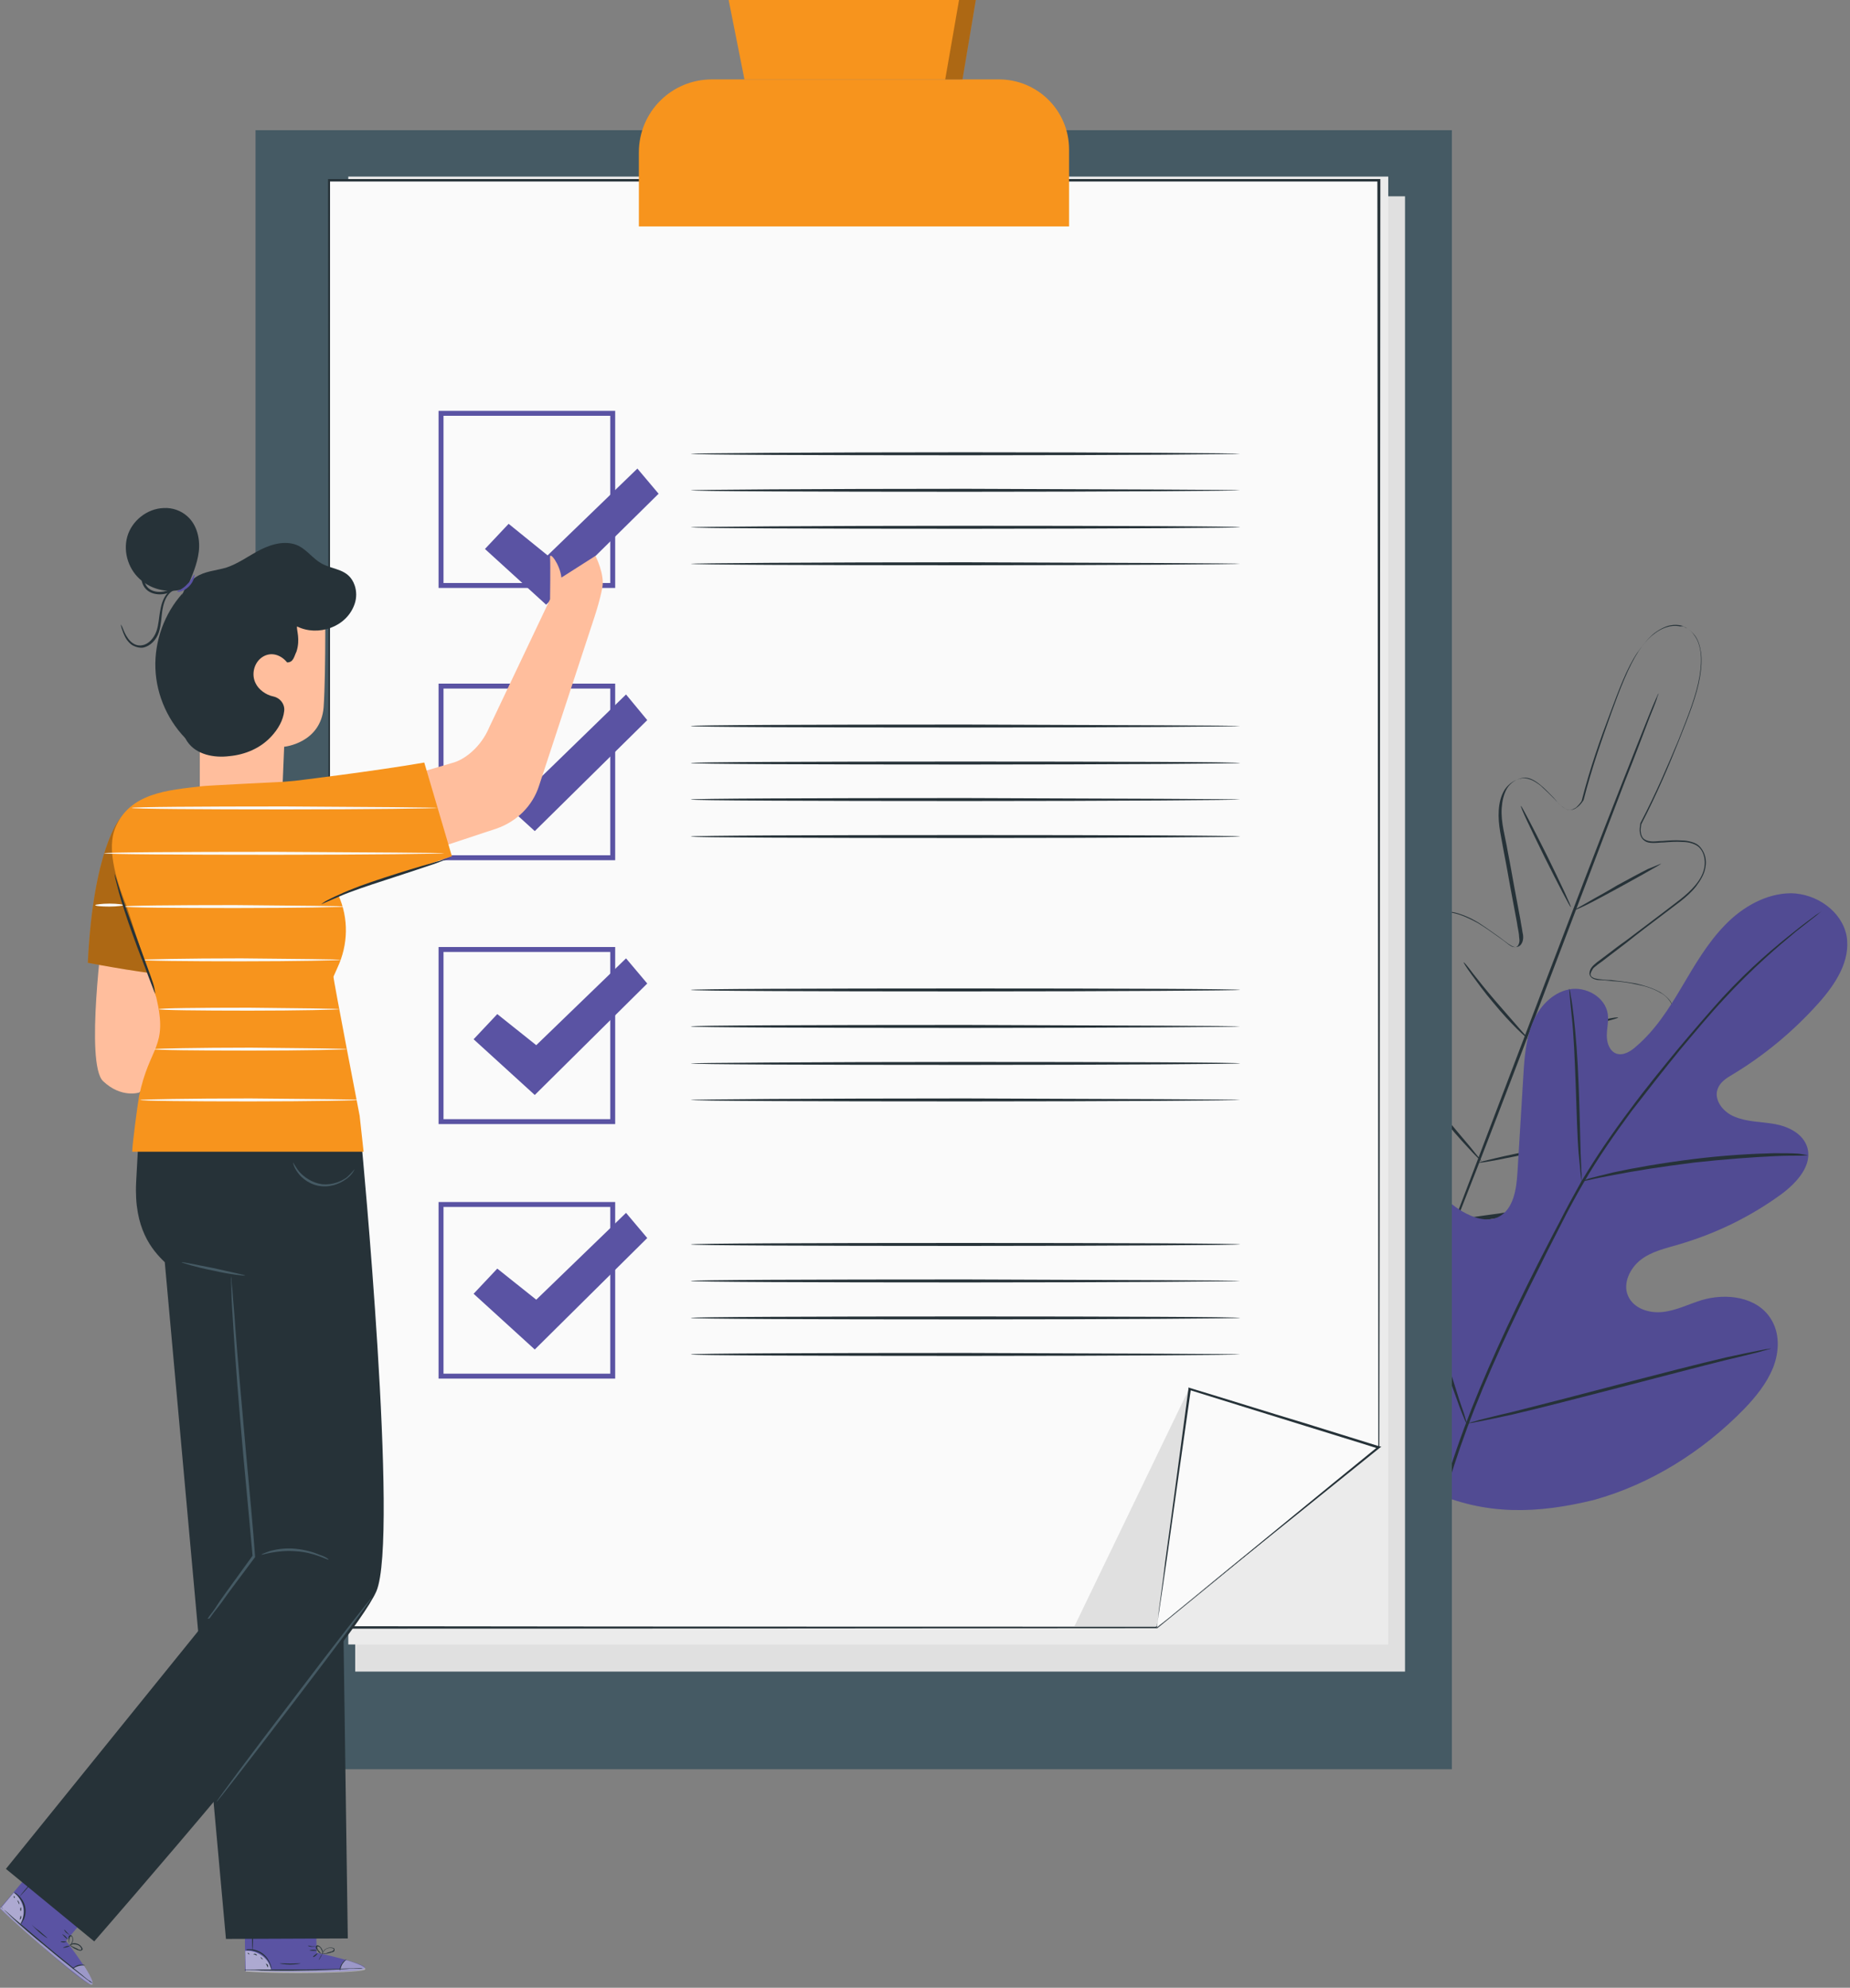 <?xml version="1.0" encoding="UTF-8"?> <svg xmlns="http://www.w3.org/2000/svg" width="375" height="403" viewBox="0 0 375 403" fill="none"><rect x="0" y="0" width="375" height="403" fill="#808080" stroke="none"/> <g clip-path="url(#clip0_38_422)"> <path d="M341.4 127C341.4 127 341.2 126.9 340.7 126.8C340.2 126.7 339.5 126.6 338.5 126.8C337.6 127 336.5 127.5 335.3 128.4C334.2 129.3 333.1 130.6 332.1 132.1C330.1 135.2 328.4 139.6 326.6 144.6C324.8 149.7 322.7 155.5 321 162.2C320.7 162.7 320.3 163.2 319.8 163.6C319.3 164 318.7 164.3 318 164.2C317.3 164.1 316.8 163.7 316.3 163.2C315.8 162.8 315.4 162.3 315 161.8C314.1 160.9 313.2 159.9 312.2 159.1C311.2 158.3 310 157.5 308.7 157.7C307.4 157.9 306.2 158.7 305.5 159.8C304.8 161 304.5 162.4 304.4 163.8C304.2 166.7 305.1 169.5 305.6 172.5C306.2 175.5 306.7 178.6 307.3 181.7C307.6 183.3 307.9 184.9 308.2 186.5C308.3 187.3 308.5 188.1 308.6 188.9C308.8 189.7 308.9 190.7 308.3 191.5C308 191.9 307.4 192.1 307 192C306.5 191.9 306.2 191.6 305.8 191.4C305.1 190.9 304.5 190.4 303.8 189.9C302.4 188.9 301 187.9 299.6 187C298.1 186.1 296.5 185.4 294.9 185C294.1 184.8 293.2 184.8 292.4 185C291.6 185.2 290.9 185.7 290.3 186.4C289.3 187.8 289 189.6 289 191.4C289 193.2 289.2 195 289.5 196.8C290.2 200.4 291.3 204 292.5 207.6C292.8 208.5 293.2 209.4 293.4 210.4C293.5 210.9 293.4 211.5 293 211.9C292.9 212 292.8 212.1 292.7 212.2C292.6 212.3 292.5 212.4 292.3 212.4C291.9 212.5 291.7 212.3 291.4 212.2C290.5 211.7 289.8 211 289.1 210.4C288.4 209.7 287.7 209.1 287 208.4C285.6 207.1 284.1 205.8 282.5 204.7C281.7 204.2 280.8 203.7 279.9 203.5C279 203.2 278 203.3 277.2 203.8C276.4 204.3 275.9 205.2 275.7 206.1C275.5 207 275.3 208 275.3 209C275.3 211 275.6 213 276.1 215C277 219 278.6 222.8 280.4 226.5C282.3 230.2 284.5 233.8 286.9 237.3C288 239.1 289.5 240.7 290.8 242.3C292.1 244 293.5 245.6 294.9 247.3V247.4L294.7 247.3C296.8 247 298.9 246.7 301.1 246.4C303.2 246.1 305.3 245.9 307.4 245.3C311.5 244.4 315.6 243.2 319.4 241.7C323.3 240.2 327 238.4 330.3 236.1C332 235 333.5 233.7 334.9 232.2C335.6 231.5 336.2 230.7 336.6 229.8C337.1 228.9 337.3 228 337 227.1C336.8 226.2 336.1 225.5 335.2 225.1C334.4 224.7 333.4 224.4 332.5 224.2C330.6 223.9 328.6 223.8 326.7 223.9C325.7 223.9 324.7 223.9 323.8 223.9C322.8 223.9 321.9 223.9 320.8 223.7C320.6 223.6 320.3 223.6 320 223.3C319.9 223.1 319.9 223 319.9 222.9C319.9 222.8 319.9 222.6 319.9 222.5C319.9 221.9 320.3 221.4 320.7 221.1C321.5 220.4 322.4 220.1 323.2 219.6C326.6 217.8 329.8 215.9 332.7 213.7C334.2 212.6 335.5 211.4 336.7 210C337.9 208.7 338.9 207.1 339.1 205.4C339.2 204.5 339 203.7 338.5 203C338 202.3 337.4 201.7 336.6 201.3C335.1 200.4 333.4 199.9 331.8 199.6C330.1 199.2 328.4 199 326.7 198.9C325.9 198.8 325 198.7 324.2 198.7C323.8 198.7 323.3 198.6 322.9 198.4C322.5 198.2 322.1 197.7 322.2 197.2C322.3 196.2 323.1 195.6 323.7 195.1C324.4 194.6 325 194.1 325.7 193.6C327 192.6 328.3 191.6 329.6 190.7C332.1 188.8 334.6 186.9 337 185.1C339.4 183.2 341.9 181.6 343.7 179.4C344.6 178.3 345.3 177.1 345.5 175.7C345.7 174.4 345.4 172.9 344.6 172C344.2 171.5 343.6 171.2 343 171C342.4 170.8 341.7 170.7 341.1 170.7C339.8 170.6 338.5 170.7 337.2 170.8C336.6 170.8 335.9 170.9 335.3 170.9C334.7 170.9 334 170.9 333.4 170.5C332.8 170.1 332.5 169.5 332.4 168.8C332.3 168.2 332.4 167.6 332.5 166.9C335.7 160.8 338.1 155.1 340.2 150.1C342.2 145.1 343.9 140.8 344.5 137.1C344.8 135.3 344.9 133.6 344.7 132.2C344.5 130.8 344.1 129.7 343.5 128.9C343 128.1 342.4 127.6 342 127.4C341.6 127.2 341.3 127.1 341.3 127.1C341.3 127.1 341.6 127.1 342 127.4C342.4 127.6 343 128.1 343.6 128.9C344.2 129.7 344.6 130.9 344.8 132.3C345 133.7 344.9 135.4 344.6 137.2C344 140.9 342.3 145.2 340.3 150.2C338.3 155.2 335.9 160.9 332.7 167.1C332.6 167.7 332.5 168.3 332.6 168.8C332.7 169.4 332.9 169.9 333.4 170.2C333.9 170.5 334.5 170.6 335.1 170.6C335.7 170.6 336.3 170.5 337 170.5C338.3 170.4 339.6 170.3 340.9 170.4C341.6 170.4 342.2 170.5 342.9 170.7C343.6 170.9 344.2 171.2 344.7 171.8C345.6 172.9 346 174.4 345.7 175.8C345.5 177.2 344.7 178.5 343.8 179.7C342 182 339.4 183.6 337 185.5C334.6 187.3 332.1 189.2 329.6 191.2C328.3 192.2 327.1 193.1 325.8 194.1C325.2 194.6 324.5 195.1 323.8 195.6C323.5 195.9 323.1 196.1 322.9 196.4C322.7 196.7 322.5 197.1 322.4 197.4C322.4 197.8 322.5 198 322.9 198.2C323.2 198.4 323.6 198.4 324 198.5C324.8 198.6 325.7 198.7 326.5 198.7C328.2 198.9 329.9 199.1 331.6 199.4C333.3 199.8 335 200.3 336.6 201.2C337.4 201.7 338.1 202.3 338.6 203C339.1 203.8 339.4 204.8 339.3 205.7C339.1 207.6 338 209.2 336.8 210.6C335.6 212 334.2 213.2 332.7 214.3C329.7 216.6 326.5 218.5 323.1 220.3C322.3 220.8 321.4 221.1 320.7 221.7C320.4 222 320.1 222.3 320.1 222.8C320.1 222.9 320.1 223 320.1 223.1C320.1 223.2 320.1 223.4 320.2 223.4C320.2 223.5 320.5 223.6 320.7 223.6C321.6 223.8 322.6 223.8 323.5 223.8C324.5 223.8 325.4 223.8 326.4 223.8C328.4 223.8 330.3 223.8 332.3 224.2C333.3 224.4 334.3 224.6 335.2 225.1C336.1 225.6 336.9 226.4 337.2 227.5C337.5 228.6 337.2 229.7 336.7 230.6C336.2 231.5 335.6 232.4 334.9 233.1C333.5 234.6 331.9 235.9 330.2 237.1C326.8 239.5 323 241.2 319.1 242.7C315.2 244.2 311.1 245.4 307 246.3C304.9 246.9 302.8 247 300.7 247.4C298.6 247.7 296.5 248 294.3 248.3H294.2L294.1 248.2V248.1C292.7 246.4 291.4 244.8 290 243.1C288.7 241.4 287.2 239.9 286.1 238.1C283.7 234.6 281.5 231 279.6 227.3C277.7 223.6 276.1 219.7 275.2 215.7C274.7 213.7 274.4 211.7 274.4 209.6C274.4 208.6 274.5 207.5 274.8 206.5C275.1 205.5 275.6 204.5 276.5 203.9C277.4 203.3 278.6 203.2 279.6 203.5C280.6 203.8 281.5 204.2 282.4 204.8C284.1 205.9 285.6 207.2 287 208.5C287.7 209.2 288.4 209.8 289.1 210.5C289.8 211.1 290.5 211.8 291.3 212.3C291.5 212.4 291.7 212.5 291.8 212.5L292 212.4C292.1 212.3 292.2 212.3 292.2 212.2C292.5 211.9 292.5 211.5 292.5 211C292.4 210.1 292 209.2 291.7 208.3C290.4 204.7 289.3 201.1 288.6 197.4C288.3 195.6 288 193.7 288.1 191.9C288.1 190.1 288.4 188.1 289.6 186.6C290.2 185.8 291 185.3 291.9 185.1C292.8 184.9 293.7 184.9 294.6 185.1C296.4 185.5 298 186.3 299.5 187.1C301 188 302.4 189 303.8 190C304.5 190.5 305.2 191 305.8 191.5C306.1 191.7 306.5 192 306.8 192C307.2 192.1 307.5 192 307.7 191.7C307.9 191.4 308 191 308 190.7C308 190.3 307.9 189.9 307.9 189.5C307.8 188.7 307.6 187.9 307.5 187.1C307.2 185.5 306.9 183.9 306.6 182.3C306 179.2 305.5 176.1 304.9 173.1C304.4 170.1 303.6 167.2 303.8 164.3C303.9 162.8 304.2 161.4 305 160.1C305.8 158.9 307.1 158 308.5 157.8C309.2 157.7 309.9 157.9 310.6 158.2C311.2 158.5 311.8 158.9 312.3 159.3C313.3 160.2 314.2 161.1 315.1 162C315.5 162.5 316 162.9 316.4 163.3C316.9 163.7 317.3 164.1 317.9 164.2C318.5 164.3 319 164 319.5 163.7C319.9 163.3 320.3 162.9 320.6 162.4C322.3 155.7 324.4 149.8 326.3 144.8C328.2 139.7 329.8 135.4 331.9 132.3C333 130.8 334 129.5 335.2 128.6C336.3 127.7 337.5 127.2 338.4 127C339.4 126.8 340.1 126.9 340.6 127C341.2 126.9 341.4 127 341.4 127Z" fill="#263238"></path> <path d="M336.2 140.6C336.2 140.6 336.2 140.7 336.1 140.9C336 141.1 335.9 141.4 335.8 141.8C335.5 142.7 335 143.9 334.4 145.4C333.2 148.5 331.5 153.1 329.3 158.6C325 169.8 319.2 185.2 312.7 202.2C306.2 219.3 300.3 234.7 295.9 245.8C293.7 251.4 291.9 255.9 290.7 258.9C290.1 260.4 289.6 261.6 289.2 262.5C289 262.9 288.9 263.2 288.8 263.4C288.7 263.6 288.7 263.7 288.6 263.7C288.6 263.7 288.6 263.6 288.7 263.4C288.8 263.2 288.9 262.9 289 262.5C289.3 261.6 289.8 260.4 290.4 258.9C291.6 255.8 293.3 251.2 295.5 245.7C299.8 234.5 305.6 219.1 312.1 202.1C318.6 185.1 324.5 169.6 328.9 158.5C331.1 152.9 332.9 148.4 334.1 145.4C334.7 143.9 335.2 142.7 335.6 141.8C335.8 141.4 335.9 141.1 336 140.9C336.1 140.7 336.2 140.6 336.2 140.6Z" fill="#263238"></path> <path d="M336.7 175.1C336.7 175.2 335.8 175.7 334.2 176.6C332.5 177.6 330.4 178.7 328.1 180C325.7 181.3 323.5 182.5 321.9 183.3C320.3 184.1 319.3 184.5 319.2 184.5C319.2 184.4 320.1 183.9 321.7 183C323.4 182 325.5 180.9 327.8 179.5C330.2 178.2 332.4 177 334 176.2C335.7 175.5 336.7 175.1 336.7 175.1Z" fill="#263238"></path> <path d="M318.4 183.9C318.3 184 315.9 179.4 313.1 173.8C310.3 168.1 308.1 163.5 308.3 163.4C308.4 163.3 310.8 167.9 313.6 173.5C316.4 179.2 318.6 183.9 318.4 183.9Z" fill="#263238"></path> <path d="M309.7 210.6C309.7 210.6 308.8 209.9 307.5 208.6C306.2 207.3 304.5 205.5 302.7 203.3C300.9 201.2 299.4 199.1 298.3 197.6C297.2 196.1 296.6 195.1 296.7 195.1C296.8 195.1 297.5 195.9 298.6 197.4C299.7 198.8 301.3 200.8 303.1 202.9C304.9 205 306.6 206.9 307.8 208.3C309 209.7 309.8 210.5 309.7 210.6Z" fill="#263238"></path> <path d="M328 206.3C328 206.4 327 206.7 325.4 207.1C323.8 207.5 321.5 208 319 208.6C316.5 209.2 314.2 209.6 312.5 210C310.8 210.4 309.8 210.5 309.8 210.4C309.8 210.3 310.8 210 312.4 209.6C314 209.2 316.3 208.7 318.8 208.1C321.3 207.5 323.6 207.1 325.3 206.7C327 206.3 328 206.2 328 206.3Z" fill="#263238"></path> <path d="M323.3 230.8C323.3 230.9 322 231.2 319.9 231.7C317.8 232.2 314.9 232.8 311.6 233.5C308.4 234.2 305.4 234.8 303.3 235.2C301.2 235.6 299.8 235.8 299.8 235.7C299.8 235.6 301.1 235.3 303.2 234.8C305.3 234.3 308.2 233.7 311.5 233C314.7 232.3 317.7 231.7 319.8 231.3C321.9 230.9 323.2 230.7 323.3 230.8Z" fill="#263238"></path> <path d="M300.3 235.4C300.3 235.4 300 235.2 299.5 234.7C299 234.2 298.4 233.6 297.6 232.7C296 231 293.9 228.6 291.7 225.8C289.5 223 287.6 220.4 286.2 218.5C285.5 217.5 285 216.8 284.7 216.2C284.3 215.7 284.2 215.3 284.2 215.3C284.2 215.3 284.5 215.6 284.9 216.1C285.4 216.7 285.9 217.4 286.6 218.3C288 220.2 290 222.7 292.2 225.5C294.4 228.3 296.5 230.7 298 232.5C299.4 234.3 300.4 235.4 300.3 235.4Z" fill="#263238"></path> <path d="M290.3 302.4C272.9 288.4 270.4 264.5 272.6 243.3C273 239.8 272.8 236 274.7 233C276.6 230 280.7 228.1 283.8 229.9C286.4 231.3 287.3 234.5 288.6 237.1C290.3 240.6 293.1 243.6 296.4 245.6C298.6 246.9 301.3 247.8 303.6 246.8C306.8 245.3 307.4 241.1 307.6 237.6C308 231 308.4 224.4 308.8 217.9C309 214.4 309.3 210.8 310.6 207.5C311.9 204.2 314.6 201.3 318 200.6C321.4 199.9 325.4 202.1 325.9 205.6C326.1 207.1 325.7 208.5 325.7 210C325.7 211.5 326.3 213.1 327.6 213.6C329 214.1 330.5 213.2 331.6 212.2C335.5 208.9 338.3 204.5 340.9 200.1C343.5 195.7 346.1 191.2 349.7 187.5C353.3 183.8 358.1 181.1 363.1 181.1C368.2 181.2 373.3 184.7 374.3 189.7C375.2 194.8 372 199.6 368.6 203.4C363.5 209.1 357.6 214 351.1 217.9C349.9 218.6 348.7 219.4 348.2 220.7C347.3 223 349.3 225.5 351.6 226.4C354.2 227.5 357 227.4 359.8 227.9C362.5 228.4 365.4 229.8 366.3 232.5C367.5 236.2 364.2 239.8 361.1 242.1C354.8 246.7 347.8 250.1 340.3 252.3C337.6 253.1 334.8 253.7 332.6 255.4C330.4 257.1 328.9 260.2 330 262.7C331.1 265.3 334.3 266.3 337 266C339.8 265.7 342.3 264.4 344.9 263.6C349.9 262.1 356.1 262.9 358.9 267.3C360.8 270.2 360.7 274 359.4 277.3C358.1 280.5 355.9 283.2 353.5 285.7C345.1 294.3 334.6 300.9 323.1 304.1C311.7 306.9 301.2 307.3 290.3 302.4Z" fill="#5A53A3"></path> <g opacity="0.1"> <path d="M290.3 302.4C272.9 288.4 270.4 264.5 272.6 243.3C273 239.8 272.8 236 274.7 233C276.6 230 280.7 228.1 283.8 229.9C286.4 231.3 287.3 234.5 288.6 237.1C290.3 240.6 293.1 243.6 296.4 245.6C298.6 246.9 301.3 247.8 303.6 246.8C306.8 245.3 307.4 241.1 307.6 237.6C308 231 308.4 224.4 308.8 217.9C309 214.4 309.3 210.8 310.6 207.5C311.9 204.2 314.6 201.3 318 200.6C321.4 199.9 325.4 202.1 325.9 205.6C326.1 207.1 325.7 208.5 325.7 210C325.7 211.5 326.3 213.1 327.6 213.6C329 214.1 330.5 213.2 331.6 212.2C335.5 208.9 338.3 204.5 340.9 200.1C343.5 195.7 346.1 191.2 349.7 187.5C353.3 183.8 358.1 181.1 363.1 181.1C368.2 181.2 373.3 184.7 374.3 189.7C375.2 194.8 372 199.6 368.6 203.4C363.5 209.1 357.6 214 351.1 217.9C349.9 218.6 348.7 219.4 348.2 220.7C347.3 223 349.3 225.5 351.6 226.4C354.2 227.5 357 227.4 359.8 227.9C362.5 228.4 365.4 229.8 366.3 232.5C367.5 236.2 364.2 239.8 361.1 242.1C354.8 246.7 347.8 250.1 340.3 252.3C337.6 253.1 334.8 253.7 332.6 255.4C330.4 257.1 328.9 260.2 330 262.7C331.1 265.3 334.3 266.3 337 266C339.8 265.7 342.3 264.4 344.9 263.6C349.9 262.1 356.1 262.9 358.9 267.3C360.8 270.2 360.7 274 359.4 277.3C358.1 280.5 355.9 283.2 353.5 285.7C345.1 294.3 334.6 300.9 323.1 304.1C311.7 306.9 301.2 307.3 290.3 302.4Z" fill="black"></path> </g> <path d="M289 318.2C290.3 309.8 292.9 300 296.8 289.5C300.7 279 305.9 267.8 311.7 256.3C313.2 253.4 314.6 250.6 316.1 247.8C317.5 245 319 242.3 320.5 239.6C323.6 234.4 327 229.5 330.3 225.1C333.6 220.6 337 216.5 340.1 212.7C343.3 208.9 346.3 205.4 349.1 202.3C354.8 196.1 360.1 191.7 363.8 188.8C365.6 187.3 367.1 186.3 368.1 185.5C368.6 185.2 369 184.9 369.3 184.7C369 184.9 368.7 185.2 368.2 185.6C367.2 186.4 365.8 187.5 364 188.9C360.4 191.9 355.2 196.3 349.5 202.5C346.6 205.6 343.7 209.1 340.5 212.9C337.4 216.7 334.1 220.9 330.7 225.3C327.4 229.8 324 234.6 321 239.8C319.5 242.4 318 245.1 316.6 247.9C315.2 250.7 313.7 253.5 312.3 256.4C306.5 267.9 301.3 279 297.4 289.5C293.5 300 290.9 309.7 289.5 318.1" fill="#263238"></path> <path d="M320.6 239.6C320.6 239.6 320.5 239.1 320.4 238.1C320.3 237.1 320.2 235.7 320 233.9C319.7 230.4 319.6 225.4 319.4 220C319.2 214.6 319 209.7 318.6 206.1C318.4 204.3 318.3 202.9 318.2 201.9C318.1 200.9 318.1 200.4 318.1 200.4C318.1 200.4 318.3 200.9 318.4 201.9C318.6 202.9 318.8 204.3 319 206.1C319.4 209.6 319.8 214.5 320 220C320.2 225.3 320.3 230.2 320.4 233.9C320.5 235.6 320.5 237 320.6 238.1C320.6 239 320.6 239.6 320.6 239.6Z" fill="#263238"></path> <path d="M366.5 234.2C366.5 234.2 365.8 234.3 364.7 234.3C363.5 234.3 361.8 234.3 359.7 234.4C355.5 234.6 349.7 235 343.4 235.7C337 236.5 331.3 237.4 327.2 238.2C325.1 238.6 323.5 238.9 322.3 239.2C321.2 239.4 320.5 239.6 320.5 239.5C320.5 239.5 321.1 239.3 322.2 238.9C323.3 238.6 325 238.2 327 237.7C331.1 236.8 336.8 235.8 343.2 235C349.6 234.2 355.4 233.9 359.6 233.8C361.7 233.8 363.4 233.8 364.6 233.9C365.9 234.1 366.5 234.2 366.5 234.2Z" fill="#263238"></path> <path d="M297.3 288.7C297.3 288.7 297.2 288.5 297 288.1C296.8 287.6 296.6 287.1 296.3 286.4C295.7 284.9 295 282.8 294 280.1C292.2 274.8 289.9 267.3 287.4 259C285 250.7 282.7 243.2 281 237.9C280.2 235.3 279.5 233.1 278.9 231.5C278.7 230.8 278.5 230.2 278.4 229.8C278.3 229.4 278.2 229.2 278.3 229.2C278.3 229.2 278.4 229.4 278.6 229.8C278.8 230.3 279 230.8 279.3 231.5C279.9 233 280.6 235.1 281.6 237.8C283.4 243.1 285.7 250.6 288.2 258.9C290.6 267.2 292.9 274.7 294.6 280C295.4 282.6 296.1 284.8 296.7 286.4C296.9 287.1 297.1 287.7 297.2 288.1C297.3 288.5 297.4 288.7 297.3 288.7Z" fill="#263238"></path> <path d="M359 273.4C359 273.4 358.8 273.5 358.4 273.6C357.9 273.7 357.3 273.9 356.6 274.1C354.9 274.5 352.7 275.1 350 275.7C344.4 277.1 336.8 279.1 328.3 281.3C319.8 283.5 312.1 285.5 306.5 286.8C303.7 287.4 301.4 287.9 299.8 288.2C299.1 288.3 298.5 288.5 298 288.5C297.6 288.6 297.4 288.6 297.4 288.6C297.4 288.6 297.6 288.5 298 288.4C298.5 288.3 299.1 288.1 299.8 287.9C301.5 287.5 303.7 286.9 306.4 286.3C312 284.9 319.7 282.9 328.1 280.7C336.6 278.5 344.3 276.5 349.9 275.2C352.7 274.6 355 274.1 356.6 273.8C357.3 273.7 357.9 273.5 358.4 273.5C358.7 273.4 359 273.4 359 273.4Z" fill="#263238"></path> <path d="M294.3 26.4H51.8V358.7H294.3V26.4Z" fill="#455A64"></path> <path d="M284.8 338.9H239.9H72V39.8H284.8V301.7V338.9Z" fill="#E0E0E0"></path> <path d="M281.4 333.4H236.9H70.6V35.8H281.4V296.4V333.4Z" fill="#EBEBEB"></path> <path d="M258.8 310.2L234.5 330H66.7V36.6H279.4V293.5L258.8 310.2Z" fill="#FAFAFA"></path> <path d="M258.8 310.2C258.8 310.2 259.2 309.8 260.1 309.1C261 308.4 262.3 307.3 264 305.9C267.5 303.1 272.6 298.9 279.4 293.4V293.5C279.4 251.3 279.3 157.5 279.2 36.6L279.4 36.8C216.1 36.8 144.3 36.8 68.5 36.8C67.9 36.8 67.2 36.8 66.6 36.8L66.9 36.5C66.9 146.8 66.9 248.5 66.8 329.9L66.6 329.7C143.2 329.8 202 329.8 234.4 329.8H234.3C242.4 323.2 248.5 318.3 252.5 315C254.5 313.4 256 312.1 257.1 311.3C258.2 310.6 258.8 310.2 258.8 310.2C258.8 310.2 258.3 310.6 257.3 311.5C256.3 312.3 254.8 313.6 252.8 315.2C248.8 318.5 242.7 323.5 234.6 330.1C202.2 330.1 143.4 330.2 66.8 330.2H66.6V330C66.6 248.7 66.6 146.9 66.5 36.6V36.3H66.8C67.4 36.3 68 36.3 68.7 36.3C144.5 36.3 216.2 36.3 279.6 36.3H279.8V36.5C279.7 157.4 279.7 251.2 279.6 293.4C272.8 298.9 267.6 303.1 264.2 305.9C262.5 307.3 261.2 308.3 260.3 309C259.2 309.9 258.8 310.2 258.8 310.2Z" fill="#263238"></path> <path d="M216.6 45.9H129.5V30.9C129.5 22.7 136.1 16.1 144.3 16.1H202.5C210.3 16.1 216.7 22.4 216.7 30.3V45.9H216.6Z" fill="#F7941D"></path> <path d="M150.9 16.1L147.7 0H197.8L195.1 16.1H150.9Z" fill="#F7941D"></path> <path d="M124.7 119.2H88.9V83.3H124.7V119.2ZM89.9 118.2H123.7V84.3H89.9V118.2Z" fill="#5A53A3"></path> <path d="M251.4 92C251.4 92.1 226.5 92.3 195.7 92.3C164.9 92.3 140 92.2 140 92C140 91.9 164.9 91.7 195.7 91.7C226.4 91.7 251.4 91.9 251.4 92Z" fill="#263238"></path> <path d="M251.4 99.4C251.4 99.5 226.5 99.7 195.7 99.7C164.9 99.7 140 99.6 140 99.4C140 99.3 164.9 99.1 195.7 99.1C226.4 99.2 251.4 99.3 251.4 99.4Z" fill="#263238"></path> <path d="M251.4 106.9C251.4 107 226.5 107.2 195.7 107.2C164.9 107.2 140 107.1 140 106.9C140 106.8 164.9 106.6 195.7 106.6C226.4 106.6 251.4 106.7 251.4 106.9Z" fill="#263238"></path> <path d="M251.4 114.3C251.4 114.4 226.5 114.6 195.7 114.6C164.9 114.6 140 114.5 140 114.3C140 114.2 164.9 114 195.7 114C226.4 114.1 251.4 114.2 251.4 114.3Z" fill="#263238"></path> <path d="M124.7 174.4H88.9V138.6H124.7V174.4ZM89.9 173.4H123.7V139.6H89.9V173.4Z" fill="#5A53A3"></path> <path d="M96 157.2L100.8 152.1L108.7 158.5L126.9 140.8L131.2 146L108.4 168.5L96 157.2Z" fill="#5A53A3"></path> <path d="M251.4 147.2C251.4 147.3 226.5 147.5 195.7 147.5C164.9 147.5 140 147.4 140 147.2C140 147 164.9 146.9 195.7 146.9C226.4 147 251.4 147.1 251.4 147.2Z" fill="#263238"></path> <path d="M251.4 154.7C251.4 154.8 226.5 155 195.7 155C164.9 155 140 154.9 140 154.7C140 154.5 164.9 154.4 195.7 154.4C226.4 154.4 251.4 154.5 251.4 154.7Z" fill="#263238"></path> <path d="M251.4 162.1C251.4 162.2 226.5 162.4 195.7 162.4C164.9 162.4 140 162.3 140 162.1C140 161.9 164.9 161.8 195.7 161.8C226.4 161.9 251.4 162 251.4 162.1Z" fill="#263238"></path> <path d="M251.4 169.6C251.4 169.7 226.5 169.9 195.7 169.9C164.9 169.9 140 169.8 140 169.6C140 169.4 164.9 169.3 195.7 169.3C226.4 169.3 251.4 169.4 251.4 169.6Z" fill="#263238"></path> <path d="M124.7 227.9H88.9V192H124.7V227.9ZM89.9 226.9H123.7V193H89.9V226.9Z" fill="#5A53A3"></path> <path d="M96 210.7L100.8 205.6L108.7 211.9L126.9 194.3L131.2 199.4L108.4 222L96 210.7Z" fill="#5A53A3"></path> <path d="M251.4 200.7C251.4 200.8 226.5 201 195.7 201C164.9 201 140 200.9 140 200.7C140 200.5 164.9 200.4 195.7 200.4C226.4 200.4 251.4 200.5 251.4 200.7Z" fill="#263238"></path> <path d="M251.4 208.1C251.4 208.2 226.5 208.4 195.7 208.4C164.9 208.4 140 208.3 140 208.1C140 207.9 164.9 207.8 195.7 207.8C226.4 207.9 251.4 208 251.4 208.1Z" fill="#263238"></path> <path d="M251.4 215.6C251.4 215.7 226.5 215.9 195.7 215.9C164.9 215.9 140 215.8 140 215.6C140 215.5 164.9 215.3 195.7 215.3C226.4 215.3 251.4 215.4 251.4 215.6Z" fill="#263238"></path> <path d="M251.4 223C251.4 223.1 226.5 223.3 195.7 223.3C164.9 223.3 140 223.2 140 223C140 222.9 164.9 222.7 195.7 222.7C226.4 222.8 251.4 222.9 251.4 223Z" fill="#263238"></path> <path d="M124.7 279.5H88.9V243.7H124.7V279.5ZM89.9 278.5H123.7V244.7H89.9V278.5Z" fill="#5A53A3"></path> <path d="M96 262.3L100.8 257.2L108.7 263.5L126.9 245.9L131.2 251L108.4 273.6L96 262.3Z" fill="#5A53A3"></path> <path d="M251.4 252.3C251.4 252.4 226.5 252.6 195.7 252.6C164.9 252.6 140 252.5 140 252.3C140 252.1 164.9 252 195.7 252C226.4 252 251.4 252.1 251.4 252.3Z" fill="#263238"></path> <path d="M251.4 259.7C251.4 259.8 226.5 260 195.7 260C164.9 260 140 259.9 140 259.7C140 259.5 164.9 259.4 195.7 259.4C226.4 259.5 251.4 259.6 251.4 259.7Z" fill="#263238"></path> <path d="M251.4 267.2C251.4 267.3 226.5 267.5 195.7 267.5C164.9 267.5 140 267.4 140 267.2C140 267 164.9 266.9 195.7 266.9C226.4 266.9 251.4 267 251.4 267.2Z" fill="#263238"></path> <path d="M251.4 274.6C251.4 274.7 226.5 274.9 195.7 274.9C164.9 274.9 140 274.8 140 274.6C140 274.4 164.9 274.3 195.7 274.3C226.4 274.4 251.4 274.5 251.4 274.6Z" fill="#263238"></path> <path d="M241.1 281.4L217.8 329.7H234.5L241.1 281.4Z" fill="#E0E0E0"></path> <path d="M234.5 330L241.1 281.7L279.4 293.5L234.5 330Z" fill="#FAFAFA"></path> <path d="M234.5 330C235.4 329.2 239.6 325.8 247.4 319.4C255.4 312.9 266.5 303.7 279.3 293.3L279.4 293.7C274.7 292.2 269.7 290.7 264.6 289.1C256.3 286.5 248.4 284.1 241.1 281.8L241.4 281.6C239.4 295.6 237.7 307.6 236.5 316.2C235.3 324.6 234.6 328.9 234.5 330C234.5 330 234.5 329.9 234.5 329.8C234.5 329.6 234.5 329.4 234.6 329.1C234.7 328.5 234.8 327.6 234.9 326.5C235.2 324.2 235.7 320.8 236.2 316.5C237.4 307.9 239 295.8 240.9 281.6V281.3L241.2 281.4C248.5 283.6 256.4 286.1 264.7 288.6C269.8 290.2 274.7 291.7 279.5 293.2L280 293.3L279.6 293.6C266.7 304 255.4 313.1 247.3 319.6C243.3 322.8 240.1 325.4 237.9 327.2C236.8 328.1 236 328.7 235.4 329.2C235.1 329.4 234.9 329.6 234.8 329.7C234.5 329.9 234.5 330 234.5 330Z" fill="#263238"></path> <g opacity="0.3"> <path d="M194.4 0L191.6 16.1H195.1L197.8 0H193.5" fill="black"></path> </g> <path d="M47.5 169.8C52.6 170.2 57 166.3 57.2 161.2C57.4 156.3 57.6 151.4 57.6 151.4C57.6 151.4 65 150.7 65.6 143.4C66.1 136.1 65.9 119.1 65.9 119.1C57.6 114.9 47.7 115.6 40 120.8L40.5 146.6V160.5C40.5 165.1 42.9 169.4 47.5 169.8Z" fill="#FFBE9D"></path> <path d="M58.2 134.3C56.9 132.7 54.9 132.1 53.2 133.2C51.5 134.3 50.9 136.7 51.8 138.5C52.4 139.8 53.9 140.9 55.4 141.2C56.8 141.5 57.8 142.8 57.6 144.2C57.4 146 56.4 147.8 55 149.3C52.8 151.7 49.7 153 46.5 153.3C43.4 153.7 39.8 153 38 150.4C36.7 148.5 36.6 146.1 36.5 143.8C36.4 138.4 36.3 133 36.2 127.6C36.2 125.6 36.1 123.7 36.6 121.8C37 119.9 38 118.1 39.7 117C41.5 115.8 43.7 115.7 45.8 115.1C48.3 114.3 50.5 112.6 52.9 111.4C55.3 110.2 58.2 109.5 60.6 110.7C62.3 111.6 63.5 113.3 65.1 114.2C67.5 115.6 70.7 115.2 71.9 118.7C72.3 119.9 72.3 121.2 71.9 122.4C70.3 127.2 64.4 129.1 60.2 127C60.1 127.8 60.9 129.6 60.1 132.1C59.6 133.1 59.5 134.3 58.2 134.3Z" fill="#263238"></path> <path d="M37.9 119.2C38.9 116.8 40 114.4 40.3 111.8C40.6 109.2 39.9 106.4 38 104.7C36.7 103.5 34.9 102.9 33.2 103C29.8 103.1 26.7 105.6 25.8 108.8C24.9 112 26.1 115.7 28.8 117.8C31.4 119.9 35.2 120.4 38.3 119" fill="#263238"></path> <path d="M39.4 116.5C39.5 116.5 39.4 117.8 38.3 118.9C37.2 120 35.9 120.1 35.9 119.9C35.9 119.8 37 119.5 37.9 118.5C38.9 117.6 39.2 116.5 39.4 116.5Z" fill="#5A53A3"></path> <path d="M37 118.3C37 118.3 36.4 119 35 119.8C34.3 120.2 33.4 120.5 32.4 120.5C31.4 120.5 30.1 120.2 29.3 119.1C28.6 118.1 28.5 116.8 28.8 115.8C29 114.8 29.6 114 30 113.4C31 112.2 31.7 111.6 31.7 111.6C31.8 111.7 31.1 112.4 30.3 113.6C29.9 114.2 29.4 115 29.2 115.9C29 116.8 29.1 117.9 29.7 118.8C30.3 119.7 31.4 120 32.3 120C33.3 120 34.1 119.7 34.8 119.4C36.2 118.8 36.9 118.3 37 118.3Z" fill="#263238"></path> <path d="M24.5 126.6C24.5 126.6 24.7 126.9 24.9 127.4C25.1 127.9 25.4 128.7 26 129.5C26.6 130.3 27.6 131.1 28.9 130.8C30.1 130.6 31.2 129.4 31.7 128C32.2 126.6 32.2 125.1 32.5 123.7C32.7 122.4 33.2 121.1 33.9 120.3C34.6 119.5 35.5 119.2 36 119.1C36.6 119 36.9 119.2 36.9 119.2C36.9 119.3 36.6 119.2 36 119.3C35.5 119.4 34.7 119.8 34.1 120.6C33.5 121.3 33.1 122.5 32.9 123.8C32.7 125.1 32.7 126.6 32.2 128.2C31.7 129.7 30.5 131 29 131.3C28.3 131.4 27.6 131.2 27 130.9C26.4 130.6 26 130.1 25.7 129.7C25.1 128.8 24.9 128 24.7 127.5C24.5 126.9 24.5 126.6 24.5 126.6Z" fill="#263238"></path> <path d="M20.9 188.3C20.9 188.3 17.2 215.7 20.9 219.2C24.6 222.7 28.2 221.5 28.2 221.5L35.3 215.5L36.7 188.2H20.9V188.3Z" fill="#FFBE9D"></path> <path d="M98.3 111.3L103.1 106.2L111 112.6L129.2 95L133.5 100.1L110.7 122.6L98.3 111.3Z" fill="#5A53A3"></path> <path d="M120.7 112.7L113.8 117.1C113.5 114.4 111.4 111.7 111.5 113C111.6 114.4 111.5 121.5 111.5 121.5L99.2 147.4C97.5 151.5 94.1 154.1 91.6 154.7L80.1 158.1L84.6 173.3L100.6 168C104.7 166.6 108 163.4 109.3 159.2L120.3 125.7C120.3 125.7 121.6 121.9 122.1 119.1C122.6 116.4 120.7 112.7 120.7 112.7Z" fill="#FFBE9D"></path> <path d="M64.2 395.9L64 388.2L49.6 388.4L49.7 399.6H50.6C54.6 399.8 70.8 400.1 73.5 399.3C76.4 398.5 64.2 395.9 64.2 395.9Z" fill="#5A53A3"></path> <g opacity="0.5"> <path d="M55 399.5C54.8 398.3 54.1 397.2 53.1 396.5C52.1 395.8 50.9 395.4 49.7 395.5L49.8 399.5H55Z" fill="white"></path> </g> <g opacity="0.4"> <path d="M70.2 397.4C70.2 397.4 74.5 398.6 74 399.3C73.5 400 57.1 400.3 49.8 399.7V399.4L69 399.3C68.9 399.2 69.3 397.4 70.2 397.4Z" fill="white"></path> </g> <path d="M49.5 399.4C49.5 399.4 49.6 399.4 49.7 399.4C49.9 399.4 50.1 399.4 50.4 399.4C51.1 399.4 52 399.4 53 399.5C55.2 399.5 58.3 399.6 61.6 399.5C65 399.5 68 399.3 70.2 399.2C71.2 399.1 72.1 399.1 72.8 399.1C73.1 399.1 73.3 399.1 73.5 399C73.7 399 73.7 399 73.7 399C73.7 399 73.6 399 73.5 399C73.3 399 73.1 399 72.8 399C72.1 399 71.2 399.1 70.2 399.1C68 399.2 64.9 399.3 61.6 399.3C58.2 399.3 55.2 399.3 53 399.3C52 399.3 51.1 399.3 50.4 399.3C50.1 399.3 49.9 399.3 49.7 399.3C49.6 399.4 49.5 399.4 49.5 399.4Z" fill="#263238"></path> <path d="M68.9 399.5C69 399.5 69 398.9 69.4 398.2C69.8 397.6 70.3 397.2 70.3 397.2C70.3 397.2 69.7 397.4 69.3 398.1C68.8 398.8 68.9 399.5 68.9 399.5Z" fill="#263238"></path> <path d="M64.6 397.4C64.6 397.4 64.8 397.2 65 396.8C65.2 396.5 65.3 396.2 65.3 396.2C65.3 396.2 65.1 396.4 64.9 396.8C64.7 397.1 64.6 397.4 64.6 397.4Z" fill="#263238"></path> <path d="M63.5 396.8C63.5 396.8 63.8 396.7 64 396.5C64.2 396.3 64.4 396.1 64.4 396C64.4 396 64.1 396.1 63.9 396.3C63.6 396.5 63.4 396.7 63.5 396.8Z" fill="#263238"></path> <path d="M62.7 395.4C62.7 395.4 63 395.5 63.5 395.5C63.9 395.5 64.3 395.5 64.3 395.4C64.3 395.4 64 395.3 63.5 395.3C63 395.3 62.7 395.4 62.7 395.4Z" fill="#263238"></path> <path d="M62.4 394.5C62.4 394.5 62.8 394.7 63.2 394.7C63.7 394.7 64.1 394.6 64.1 394.6C64.1 394.6 63.7 394.6 63.2 394.6C62.8 394.5 62.5 394.4 62.4 394.5Z" fill="#263238"></path> <path d="M65.1 396.1C65.1 396.1 65.5 396.2 66 396.1C66.3 396.1 66.6 396 67 395.9C67.2 395.8 67.4 395.8 67.6 395.7C67.7 395.6 67.8 395.6 67.8 395.4C67.8 395.3 67.8 395.1 67.7 395C66.8 394.6 65.9 395.1 65.6 395.5C65.4 395.7 65.3 396 65.3 396.1C65.3 396.3 65.3 396.3 65.3 396.3C65.3 396.3 65.4 395.9 65.7 395.5C65.9 395.3 66.1 395.1 66.5 395C66.8 394.9 67.3 394.9 67.6 395.1C67.7 395.2 67.7 395.4 67.5 395.5C67.3 395.6 67.2 395.7 67 395.7C66.7 395.8 66.3 395.9 66.1 396C65.5 396.1 65.1 396.1 65.1 396.1Z" fill="#263238"></path> <path d="M65.3 396.2C65.3 396.2 65.4 396 65.4 395.6C65.4 395.4 65.3 395.2 65.1 394.9C64.9 394.7 64.7 394.4 64.3 394.4C64.1 394.4 64 394.7 64 394.8C64 395 64.1 395.1 64.2 395.2C64.3 395.4 64.5 395.6 64.6 395.8C65 396.1 65.3 396.2 65.3 396.2C65.2 396.2 65 396 64.8 395.7C64.7 395.6 64.5 395.4 64.4 395.2C64.3 395 64.2 394.7 64.4 394.6C64.6 394.6 64.9 394.8 65 395C65.1 395.2 65.2 395.4 65.3 395.6C65.4 395.9 65.3 396.1 65.3 396.2Z" fill="#263238"></path> <path d="M49.8 395.4C49.8 395.4 50.2 395.4 50.9 395.4C51.5 395.5 52.4 395.7 53.2 396.3C54 396.9 54.5 397.7 54.7 398.3C54.9 398.9 55 399.3 55 399.3C55 399.3 55 399.2 55 399C55 398.8 54.9 398.5 54.8 398.2C54.6 397.6 54.1 396.7 53.3 396.1C52.5 395.5 51.5 395.2 50.9 395.2C50.6 395.2 50.3 395.2 50.1 395.2C49.9 395.4 49.8 395.4 49.8 395.4Z" fill="#263238"></path> <path d="M51.2 389.4C51.2 389.4 51.1 390.7 51.1 392.4C51.1 394 51.1 395.4 51.2 395.4C51.2 395.4 51.3 394.1 51.3 392.4C51.3 390.7 51.2 389.4 51.2 389.4Z" fill="#263238"></path> <path d="M56.7 398.1C56.7 398.1 57.6 398.3 58.8 398.3C60 398.3 60.9 398.1 60.9 398.1C60.9 398 60 398.1 58.8 398.1C57.7 398.1 56.7 398 56.7 398.1Z" fill="#263238"></path> <path d="M53.9 398.1C53.9 398.1 54 398.3 54.1 398.5C54.2 398.7 54.3 398.9 54.3 398.9C54.3 398.9 54.4 398.7 54.3 398.4C54.1 398.2 54 398.1 53.9 398.1Z" fill="#263238"></path> <path d="M52.8 396.8C52.8 396.8 52.9 397 53 397.1C53.2 397.2 53.3 397.3 53.3 397.3C53.3 397.3 53.2 397.1 53.1 397C53 396.9 52.9 396.8 52.8 396.8Z" fill="#263238"></path> <path d="M51.3 396.2C51.3 396.2 51.5 396.2 51.7 396.3C51.9 396.4 52.1 396.5 52.1 396.4C52.1 396.4 52 396.2 51.7 396.1C51.5 396.1 51.3 396.2 51.3 396.2Z" fill="#263238"></path> <path d="M50.2 396C50.2 396 50.3 396.1 50.4 396.2C50.5 396.2 50.6 396.2 50.6 396.2C50.6 396.2 50.5 396.1 50.4 396C50.3 395.9 50.2 395.9 50.2 396Z" fill="#263238"></path> <path d="M13.4 393.5L18.3 387.6L7.2 378.4L0 386.9L0.6 387.5C3.5 390.2 15.6 401.1 18.1 402.2C21 403.4 13.4 393.5 13.4 393.5Z" fill="#5A53A3"></path> <g opacity="0.5"> <path d="M4.1 390.2C4.7 389.1 4.9 387.9 4.7 386.7C4.4 385.5 3.8 384.4 2.8 383.7L0.2 386.8L4.1 390.2Z" fill="white"></path> </g> <g opacity="0.4"> <path d="M17 398.5C17 398.5 19.5 402.2 18.6 402.4C17.8 402.6 5.2 392 0 386.9L0.2 386.7L14.8 399.1C14.8 399.1 16.3 398 17 398.5Z" fill="white"></path> </g> <path d="M0.1 386.5C0.1 386.5 0.2 386.6 0.3 386.7C0.5 386.8 0.6 387 0.8 387.2C1.3 387.7 2 388.3 2.7 389C4.3 390.5 6.6 392.5 9.2 394.6C11.8 396.8 14.2 398.7 15.9 400C16.7 400.6 17.4 401.2 18 401.6C18.2 401.8 18.4 401.9 18.6 402C18.7 402.1 18.8 402.1 18.8 402.1C18.8 402.1 18.7 402 18.6 401.9C18.4 401.8 18.3 401.6 18 401.5C17.4 401.1 16.8 400.5 16 399.9C14.3 398.5 11.9 396.6 9.3 394.4C6.7 392.2 4.4 390.2 2.7 388.8C1.9 388.1 1.3 387.5 0.7 387.1C0.5 386.9 0.3 386.8 0.2 386.6C0.1 386.6 0.1 386.5 0.1 386.5Z" fill="#263238"></path> <path d="M14.7 399.2C14.7 399.2 15.2 398.8 15.9 398.6C16.6 398.4 17.2 398.5 17.2 398.4C17.2 398.4 16.6 398.2 15.8 398.4C15 398.7 14.6 399.2 14.7 399.2Z" fill="#263238"></path> <path d="M12.8 394.9C12.8 394.9 13.1 394.9 13.5 394.8C13.9 394.7 14.2 394.5 14.1 394.5C14.1 394.5 13.8 394.5 13.4 394.6C13.1 394.7 12.8 394.8 12.8 394.9Z" fill="#263238"></path> <path d="M12.3 393.7C12.3 393.7 12.6 393.8 12.9 393.8C13.2 393.8 13.5 393.7 13.5 393.7C13.5 393.7 13.2 393.6 12.9 393.6C12.6 393.6 12.3 393.6 12.3 393.7Z" fill="#263238"></path> <path d="M12.6 392.1C12.6 392.1 12.8 392.4 13.1 392.7C13.4 393 13.7 393.2 13.7 393.1C13.7 393.1 13.5 392.8 13.2 392.5C12.9 392.3 12.6 392.1 12.6 392.1Z" fill="#263238"></path> <path d="M13 391.2C13 391.2 13.1 391.6 13.5 391.9C13.9 392.2 14.2 392.4 14.2 392.4C14.2 392.4 13.9 392.1 13.6 391.8C13.3 391.5 13.1 391.2 13 391.2Z" fill="#263238"></path> <path d="M14 394.2C14 394.2 14.2 394.5 14.7 394.8C14.9 395 15.2 395.1 15.6 395.3C15.8 395.4 16 395.4 16.2 395.5C16.3 395.5 16.4 395.5 16.6 395.4C16.7 395.3 16.8 395.2 16.7 395C16.3 394.1 15.3 393.9 14.8 394C14.5 394.1 14.3 394.2 14.2 394.3C14.1 394.4 14 394.5 14 394.5C14 394.5 14.3 394.3 14.8 394.2C15.1 394.2 15.4 394.2 15.7 394.3C16 394.4 16.4 394.7 16.5 395.1C16.5 395.3 16.4 395.4 16.2 395.3C16 395.3 15.8 395.2 15.7 395.1C15.4 395 15.1 394.8 14.8 394.7C14.3 394.4 14 394.2 14 394.2Z" fill="#263238"></path> <path d="M14.1 394.4C14.1 394.4 14.4 394.3 14.6 394C14.7 393.8 14.8 393.6 14.8 393.3C14.8 393 14.8 392.7 14.5 392.4C14.3 392.3 14.1 392.4 14 392.5C13.9 392.6 13.9 392.8 13.9 392.9C13.9 393.2 13.9 393.4 13.9 393.6C14 394.1 14.1 394.4 14.1 394.4C14.1 394.3 14 394.1 14 393.7C14 393.5 14 393.3 14.1 393C14.1 392.8 14.3 392.4 14.5 392.6C14.7 392.7 14.7 393.1 14.7 393.3C14.7 393.5 14.6 393.8 14.5 393.9C14.3 394.3 14.1 394.4 14.1 394.4Z" fill="#263238"></path> <path d="M2.8 383.7C2.8 383.7 3.1 383.9 3.6 384.4C4 384.9 4.6 385.6 4.8 386.6C5 387.6 4.8 388.5 4.6 389.1C4.4 389.7 4.1 390 4.2 390.1C4.2 390.1 4.3 390 4.4 389.9C4.5 389.7 4.6 389.5 4.8 389.2C5.1 388.6 5.3 387.6 5.1 386.6C4.9 385.6 4.3 384.8 3.8 384.3C3.6 384.1 3.3 383.9 3.2 383.8C2.9 383.7 2.8 383.7 2.8 383.7Z" fill="#263238"></path> <path d="M7.8 380.1C7.8 380.1 6.9 381 5.8 382.3C4.7 383.5 3.9 384.6 3.9 384.6C3.9 384.6 4.8 383.7 5.9 382.4C7 381.1 7.8 380.1 7.8 380.1Z" fill="#263238"></path> <path d="M6.4 390.2C6.4 390.2 7 390.9 7.9 391.7C8.8 392.5 9.6 393 9.6 392.9C9.6 392.9 8.9 392.3 8 391.5C7.1 390.9 6.4 390.2 6.4 390.2Z" fill="#263238"></path> <path d="M4.2 388.4C4.2 388.4 4.1 388.6 4.1 388.8C4 389 4 389.2 4 389.2C4 389.2 4.2 389.1 4.3 388.8C4.3 388.7 4.3 388.4 4.2 388.4Z" fill="#263238"></path> <path d="M4.2 386.7C4.2 386.7 4.1 386.9 4.1 387.1C4.1 387.3 4.2 387.5 4.2 387.5C4.2 387.5 4.3 387.3 4.3 387.1C4.3 386.9 4.3 386.7 4.2 386.7Z" fill="#263238"></path> <path d="M3.5 385.3C3.5 385.3 3.6 385.5 3.7 385.7C3.8 385.9 3.9 386.1 3.9 386.1C3.9 386.1 4 385.9 3.8 385.6C3.7 385.3 3.5 385.3 3.5 385.3Z" fill="#263238"></path> <path d="M2.8 384.4C2.8 384.4 2.8 384.5 2.8 384.6C2.8 384.7 2.9 384.8 3 384.8C3 384.8 3 384.7 3 384.6C2.9 384.4 2.8 384.4 2.8 384.4Z" fill="#263238"></path> <path d="M43.3 232.8C43.3 232.8 38.5 253.1 39.9 257.1C41.3 261.1 50 263.4 50 263.4L49.7 318.9L1.2 378.9L19.1 393.6C19.1 393.6 71.6 333.5 76.3 322.6C80.9 311.7 73.3 232 73.3 232L43.3 232.8Z" fill="#263238"></path> <path d="M68.1 224.5L70.5 393L45.8 393.1L33.4 255.9C30.8 253.4 27.1 249.1 27.6 239.6L28.2 228.5L68.1 224.5Z" fill="#263238"></path> <path d="M42.1 328.2C42.1 328.2 42.1 328.1 42.2 328C42.3 327.8 42.5 327.6 42.7 327.3C43.2 326.7 43.8 325.8 44.5 324.7C46.1 322.4 48.4 319.3 51.2 315.4V315.5C50.7 309.7 50 302.6 49.3 294.9C48.4 284.9 47.7 275.8 47.3 269.2C47.1 265.9 46.9 263.2 46.9 261.4C46.9 260.5 46.8 259.8 46.8 259.3C46.8 258.8 46.8 258.6 46.8 258.6C46.8 258.6 46.8 258.9 46.9 259.3C46.9 259.8 47 260.5 47.1 261.4C47.2 263.3 47.5 265.9 47.7 269.2C48.2 275.8 49 284.8 49.9 294.9C50.6 302.6 51.3 309.7 51.7 315.5V315.6V315.7C48.9 319.5 46.5 322.6 44.9 324.9C44.1 326 43.4 326.8 43 327.4C42.8 327.7 42.6 327.9 42.5 328.1C42.2 328.2 42.1 328.2 42.1 328.2Z" fill="#455A64"></path> <path d="M49.7 258.6C49.7 258.7 46.7 258.4 43.2 257.6C39.6 256.9 36.8 256 36.8 255.9C36.8 255.8 39.7 256.4 43.3 257.1C46.8 257.9 49.7 258.5 49.7 258.6Z" fill="#455A64"></path> <path d="M66.6 316.2C66.5 316.4 63.8 314.7 59.9 314.5C56.1 314.2 53.1 315.3 53 315.2C53 315.1 53.7 314.8 54.9 314.4C56.1 314.1 57.9 313.8 59.9 314C61.9 314.2 63.6 314.7 64.7 315.2C66 315.6 66.6 316.1 66.6 316.2Z" fill="#455A64"></path> <path d="M75.3 324C75.4 324.1 68.5 333.4 59.8 344.8C51.1 356.2 44 365.4 43.9 365.3C43.8 365.2 50.7 355.9 59.4 344.5C68 333.1 75.2 323.9 75.3 324Z" fill="#455A64"></path> <path d="M71.9 237C71.9 237 71.6 237.9 70.5 238.8C69.4 239.7 67.5 240.7 65.2 240.5C62.9 240.3 61.2 238.9 60.4 237.8C59.5 236.6 59.4 235.7 59.4 235.7C59.5 235.7 59.8 236.5 60.7 237.6C61.6 238.6 63.2 239.8 65.3 240.1C67.4 240.3 69.2 239.5 70.3 238.7C71.4 237.7 71.9 237 71.9 237Z" fill="#455A64"></path> <path d="M38.2 150.3C34.2 146.5 31.7 141.1 31.5 135.5C31.3 130 33.3 124.4 37 120.3" fill="#263238"></path> <path d="M24.3 166C24.3 166 18.9 172.1 17.8 195.2C17.8 195.2 33.1 198.1 33.4 197.3C33.7 196.5 24.3 166 24.3 166Z" fill="#F7941D"></path> <g opacity="0.3"> <path d="M24.3 166C24.3 166 18.9 172.1 17.8 195.2C17.8 195.2 33.1 198.1 33.4 197.3C33.7 196.5 24.3 166 24.3 166Z" fill="black"></path> </g> <path d="M26.8 233.5H73.7L72.9 226.2C72.9 226.2 67.5 198.3 67.6 198L68.4 196.2C70.6 191.5 70.7 186.2 68.6 181.5L91.6 173.6L86 154.6C75.6 156.4 59.8 158.3 59.8 158.3L57.5 158.5C57.5 158.5 41.2 159.3 40.9 159.4C34.1 160.2 26.2 160.7 23.3 168C21.8 171.9 23.2 177.7 25.7 183.8L31.7 202.3C34.1 212.5 30.3 212 28.2 222.2C27.9 223.8 26.8 232.1 26.8 233.5Z" fill="#F7941D"></path> <path d="M91.4 173.9C91.4 173.9 91 174.1 90.4 174.3C89.7 174.5 88.8 174.9 87.6 175.3C85.2 176.1 81.9 177.2 78.2 178.4C74.5 179.6 71.2 180.7 68.9 181.7C67.7 182.2 66.8 182.6 66.1 182.9C65.5 183.2 65.1 183.3 65.1 183.3C65.1 183.3 65.4 183.1 66 182.7C66.6 182.4 67.5 181.9 68.7 181.4C71 180.3 74.3 179.1 78 177.9C81.7 176.7 85 175.7 87.5 175C88.7 174.6 89.7 174.4 90.4 174.2C91 174 91.4 173.9 91.4 173.9Z" fill="#263238"></path> <path d="M88.7 163.8C88.7 163.9 74.8 164.1 57.7 164.1C40.6 164.1 26.7 164 26.7 163.8C26.7 163.6 40.6 163.5 57.7 163.5C74.8 163.6 88.7 163.7 88.7 163.8Z" fill="#FAFAFA"></path> <path d="M90.1 173C90.1 173.1 74.7 173.3 55.6 173.3C36.6 173.3 21.1 173.2 21.1 173C21.1 172.8 36.5 172.7 55.6 172.7C74.7 172.8 90.1 172.9 90.1 173Z" fill="#FAFAFA"></path> <path d="M25.1 183.5C25.1 183.6 23.8 183.8 22.2 183.8C20.6 183.8 19.3 183.7 19.3 183.5C19.3 183.4 20.6 183.2 22.2 183.2C23.8 183.2 25.1 183.4 25.1 183.5Z" fill="#FAFAFA"></path> <path d="M70.1 183.8C70.1 183.9 60 184.1 47.6 184.1C35.2 184.1 25.1 184 25.1 183.8C25.1 183.6 35.2 183.5 47.6 183.5C60 183.6 70.1 183.7 70.1 183.8Z" fill="#FAFAFA"></path> <path d="M69.1 194.6C69.1 194.7 60 194.9 48.9 194.9C37.7 194.9 28.7 194.8 28.7 194.6C28.7 194.5 37.8 194.3 48.9 194.3C60.1 194.4 69.1 194.5 69.1 194.6Z" fill="#FAFAFA"></path> <path d="M68.8 204.6C68.8 204.7 60.6 204.9 50.5 204.9C40.4 204.9 32.2 204.8 32.2 204.6C32.2 204.4 40.4 204.3 50.5 204.3C60.6 204.4 68.8 204.5 68.8 204.6Z" fill="#FAFAFA"></path> <path d="M70.4 212.7C70.4 212.8 61.6 213 50.8 213C40 213 31.2 212.9 31.2 212.7C31.2 212.6 40 212.4 50.8 212.4C61.7 212.5 70.4 212.6 70.4 212.7Z" fill="#FAFAFA"></path> <path d="M73 223C73 223.1 63 223.3 50.7 223.3C38.4 223.3 28.4 223.2 28.4 223C28.4 222.9 38.4 222.7 50.7 222.7C63 222.8 73 222.9 73 223Z" fill="#FAFAFA"></path> <path d="M31.5 201.5C31.5 201.5 31.3 201.2 31.1 200.6C30.8 199.9 30.5 199 30.1 198C29.3 195.8 28.1 192.9 26.9 189.5C25.7 186.2 24.7 183.1 24.1 180.9C23.8 179.8 23.6 178.9 23.4 178.2C23.3 177.6 23.2 177.2 23.2 177.2C23.3 177.2 23.7 178.6 24.4 180.8C25.1 183 26.2 186 27.4 189.3C28.6 192.6 29.7 195.6 30.5 197.8C30.9 198.9 31.2 199.8 31.3 200.4C31.4 201.1 31.5 201.5 31.5 201.5Z" fill="#263238"></path> </g> <defs> <clipPath id="clip0_38_422"> <rect width="374.5" height="402.4" fill="white"></rect> </clipPath> </defs> </svg> 